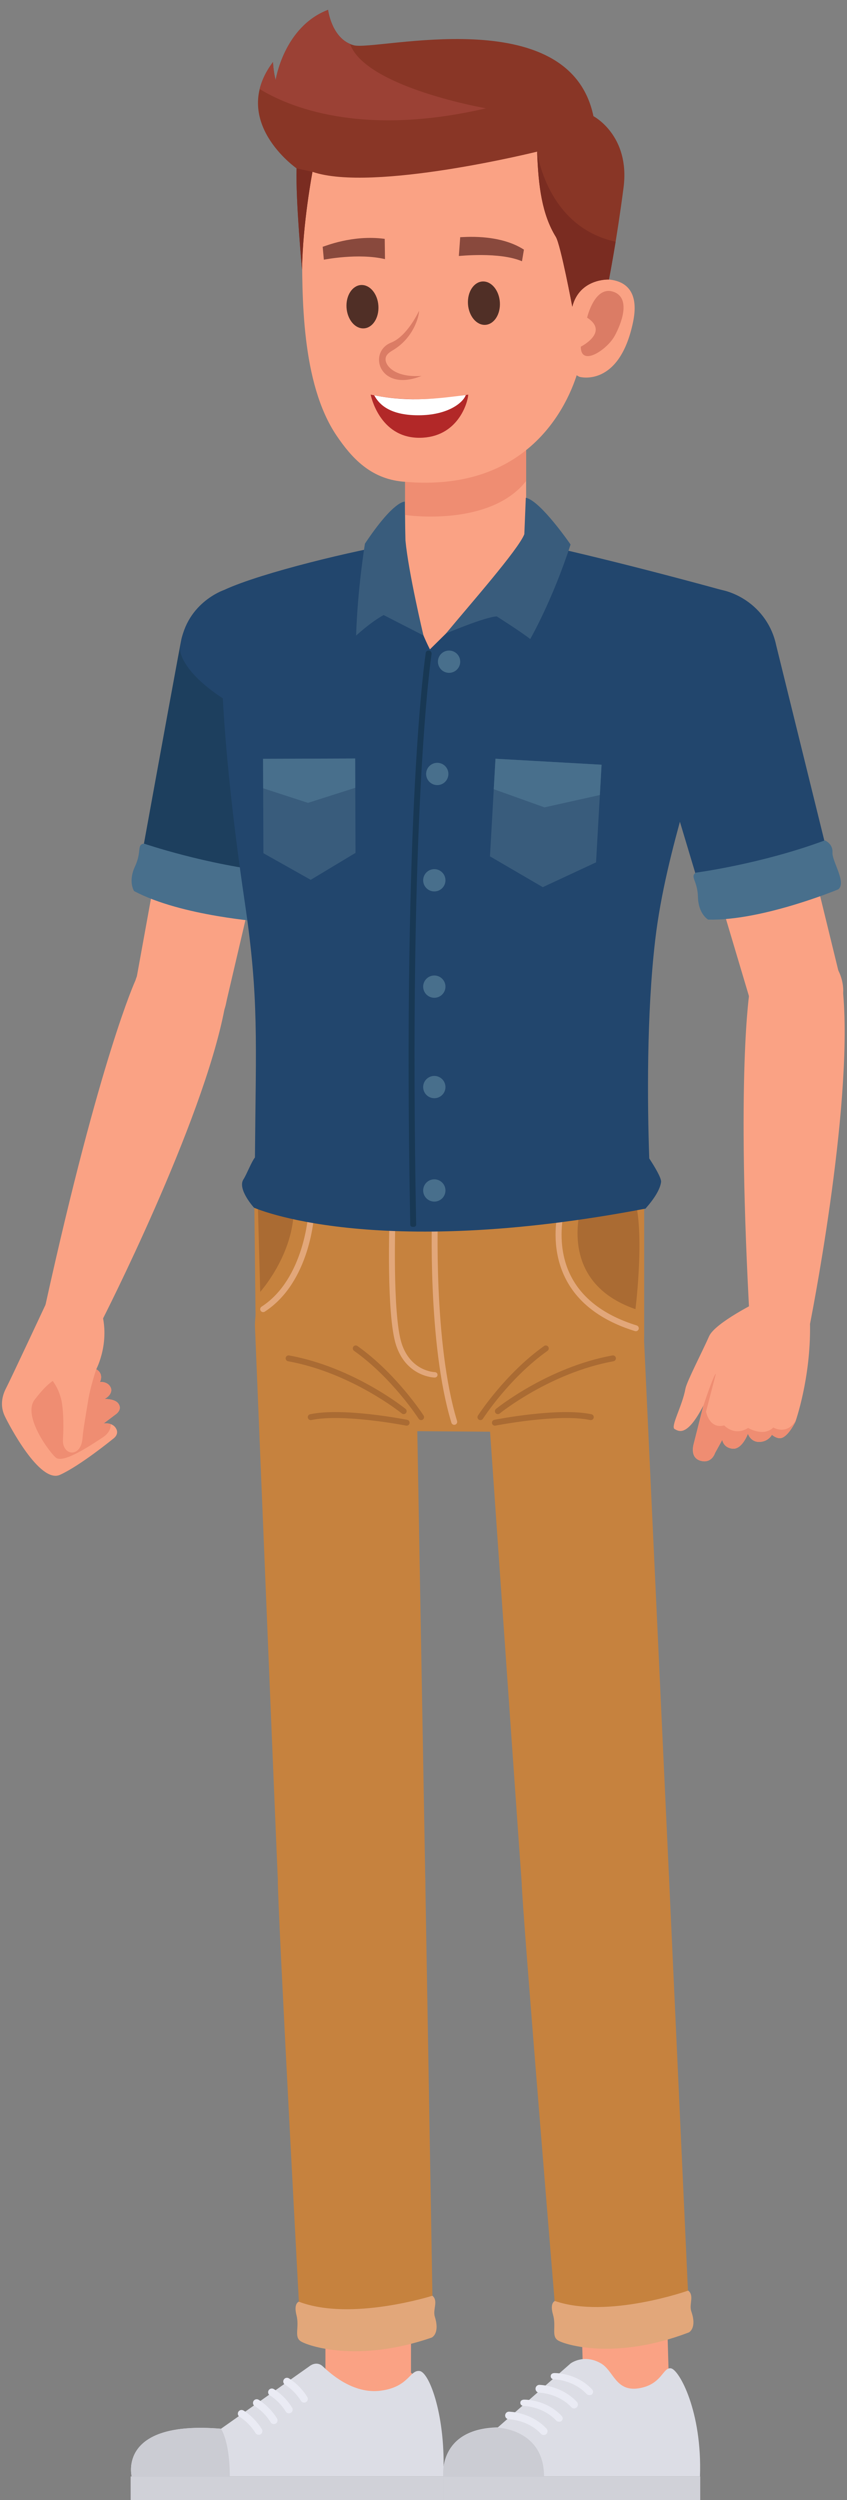 <?xml version="1.0" encoding="UTF-8"?><svg xmlns="http://www.w3.org/2000/svg" xmlns:xlink="http://www.w3.org/1999/xlink" height="507.8" preserveAspectRatio="xMidYMid meet" version="1.0" viewBox="-0.4 -2.0 172.2 507.8" width="172.2" zoomAndPan="magnify"><rect x="-0.4" y="-2.0" width="172.2" height="507.8" fill="#808080" stroke="none"/><defs><clipPath id="a"><path d="M 26 501 L 90 501 L 90 505.801 L 26 505.801 Z M 26 501"/></clipPath><clipPath id="b"><path d="M 89 501 L 142 501 L 142 505.801 L 89 505.801 Z M 89 501"/></clipPath><clipPath id="c"><path d="M 150 189 L 171.32 189 L 171.32 268 L 150 268 Z M 150 189"/></clipPath></defs><g><g><path d="M 9.105 262.477 C 9.105 262.477 1.652 278.406 0.848 279.934 C 0.043 281.457 -0.434 283.5 0.559 285.605 C 1.328 287.234 7.656 299.426 11.793 297.559 C 15.93 295.688 22.586 290.246 22.586 290.246 C 22.586 290.246 24.098 289.285 23.027 287.898 C 22.309 286.969 20.938 287.07 20.648 287.141 L 23.203 285.215 C 23.203 285.215 24.531 284.305 23.672 283.09 C 22.945 282.066 20.855 282.16 20.855 282.16 C 20.855 282.16 22.848 281.062 22.035 279.684 C 21.465 278.723 20.344 278.625 19.91 278.727 C 19.91 278.727 20.82 277.07 19.168 276.113 C 19.168 276.113 22.32 270.234 19.945 263.508 C 19.945 263.508 19.836 258.688 15.004 257.945 C 10.172 257.203 9.105 262.477 9.105 262.477" fill="#faa284"/></g><g><path d="M 6.66 282.273 C 4.082 285.562 9.762 293.141 11 294.094 C 12.539 295.273 18.188 291.469 20.492 289.953 C 21.977 288.977 22.145 287.852 22.121 287.266 C 21.492 287.039 20.84 287.094 20.648 287.141 L 23.203 285.215 C 23.203 285.215 24.531 284.305 23.672 283.09 C 22.945 282.066 20.855 282.16 20.855 282.16 C 20.855 282.16 22.785 281.27 22.035 279.684 C 21.617 278.793 20.344 278.625 19.91 278.727 C 19.91 278.727 20.82 277.07 19.168 276.113 C 11.617 276.242 9.234 278.984 6.66 282.273" fill="#ef8d72"/></g><g><path d="M 19.168 276.113 C 19.168 276.113 17.984 279.629 17.562 282.223 C 16.977 285.816 16.535 288.223 16.375 290.125 C 16.031 294.242 12.172 293.684 12.398 290.312 C 12.613 287.125 12.422 283.723 12.039 282.207 C 11.547 280.277 10.762 279.098 10.32 278.484 C 10.32 278.484 10.527 273.953 14.688 273.5 C 18.848 273.047 19.469 275 19.168 276.113" fill="#faa284"/></g><g><path d="M 61.27 134.562 C 62.938 128.637 59.48 122.484 53.555 120.816 C 47.625 119.152 41.473 122.609 39.809 128.535 C 39.547 129.469 27.207 197.508 27.207 197.508 C 25.902 202.477 28.809 207.59 33.773 208.984 C 38.738 210.375 43.883 207.523 45.355 202.605 L 61.27 134.562" fill="#faa284"/></g><g><path d="M 45.441 202.293 C 46.746 197.324 43.84 192.211 38.875 190.816 C 33.914 189.426 28.598 192.254 27.121 197.172 C 27.121 197.172 19.969 212.625 8.836 263.094 L 20.309 266.273 C 20.309 266.273 40.805 226.195 45.25 202.918 C 45.281 202.766 45.441 202.293 45.441 202.293" fill="#faa284"/></g><g><path d="M 54.234 179.574 L 64.566 135.406 C 66.684 127.707 62.172 119.703 54.473 117.543 C 46.75 115.375 38.699 119.895 36.531 127.613 C 36.34 128.297 32.406 149.855 28.055 173.793 C 34.219 175.711 44.68 178.609 54.234 179.574" fill="#1d3f5e"/></g><g><path d="M 28.863 169.344 C 28.863 169.344 41.562 173.691 55.277 175.129 C 55.277 175.129 56.473 176.48 55.57 178.02 C 54.672 179.559 55.469 184.77 53.305 185.25 C 53.305 185.25 36.562 184.133 26.863 178.992 C 26.863 178.992 25.602 177.082 27.039 174.004 C 28.473 170.93 27.363 169.566 28.863 169.344" fill="#486f8c"/></g><g><path d="M 83.16 483.598 L 65.762 483.598 L 65.762 463.801 L 83.16 463.801 L 83.16 483.598" fill="#faa284"/></g><g><path d="M 86.066 380.098 C 85.875 371.098 78.676 365.113 71.082 365.113 C 63.125 365.113 56.098 371.602 56.098 380.098 C 55.969 384.273 60.75 472.707 60.75 472.707 C 68.176 475.777 77.875 475.234 87.645 471.863 L 86.066 380.098" fill="#c6823e"/></g><g><path d="M 84.059 267.301 C 84.059 258.289 76.754 250.984 67.746 250.984 C 58.734 250.984 51.43 258.289 51.43 267.301 C 51.43 267.527 55.895 375.953 56.098 380.098 C 56.285 389.586 64 395.082 71.082 395.082 C 78.836 395.082 86.398 388.676 86.059 379.555 L 84.059 267.301" fill="#c6823e"/></g><g><path d="M 62.625 481.801 C 62.625 481.801 65.094 478.09 74.543 478.09 C 83.992 478.09 84.961 482 84.961 482 L 84.961 486.598 L 62.699 486.598 L 62.625 481.801" fill="#faa284"/></g><g clip-path="url(#a)"><path d="M 89.762 505.801 L 26.16 505.801 L 26.16 501 L 89.762 501 L 89.762 505.801" fill="#d0d1d8"/></g><g><path d="M 26.375 501 C 26.375 501 23.418 489.547 44.535 491.309 L 62.48 478.637 C 62.48 478.637 63.895 477.406 65.215 478.633 C 66.535 479.859 71.25 484.336 77 483.582 C 82.75 482.828 82.891 479.305 84.918 479.586 C 86.945 479.871 90.293 489 89.727 501 L 26.375 501" fill="#dcdde5"/></g><g><path d="M 44.535 491.32 C 23.418 489.562 26.375 501 26.375 501 L 46.316 501 C 46.316 493.801 44.535 491.32 44.535 491.32" fill="#cbccd3"/></g><g><path d="M 52.195 492.539 C 51.941 492.539 51.695 492.414 51.555 492.188 C 50.18 489.977 48.352 488.914 48.332 488.902 C 47.973 488.699 47.848 488.238 48.051 487.875 C 48.258 487.516 48.719 487.391 49.082 487.594 C 49.168 487.645 51.262 488.855 52.836 491.391 C 53.055 491.742 52.945 492.207 52.594 492.43 C 52.469 492.504 52.332 492.539 52.195 492.539" fill="#eaebf4"/></g><g><path d="M 55.273 490.363 C 55.02 490.363 54.773 490.234 54.633 490.008 C 53.258 487.793 51.43 486.734 51.41 486.727 C 51.051 486.52 50.926 486.059 51.129 485.695 C 51.336 485.336 51.797 485.207 52.16 485.414 C 52.246 485.465 54.34 486.68 55.914 489.211 C 56.133 489.562 56.023 490.027 55.668 490.25 C 55.547 490.324 55.406 490.363 55.273 490.363" fill="#eaebf4"/></g><g><path d="M 58.352 488.184 C 58.098 488.184 57.852 488.059 57.707 487.828 C 56.336 485.617 54.508 484.559 54.488 484.547 C 54.129 484.34 54 483.879 54.207 483.516 C 54.414 483.156 54.875 483.031 55.234 483.234 C 55.324 483.285 57.418 484.5 58.992 487.031 C 59.211 487.383 59.102 487.852 58.746 488.07 C 58.625 488.145 58.484 488.184 58.352 488.184" fill="#eaebf4"/></g><g><path d="M 61.43 486.004 C 61.176 486.004 60.93 485.879 60.785 485.648 C 59.414 483.438 57.586 482.379 57.566 482.367 C 57.203 482.16 57.078 481.699 57.285 481.34 C 57.492 480.977 57.953 480.852 58.312 481.059 C 58.402 481.109 60.496 482.32 62.066 484.852 C 62.289 485.207 62.18 485.672 61.824 485.891 C 61.699 485.969 61.562 486.004 61.43 486.004" fill="#eaebf4"/></g><g><path d="M 135.629 483.16 L 118.234 483.66 L 117.668 463.871 L 135.062 463.371 L 135.629 483.16" fill="#faa284"/></g><g><path d="M 135.629 379.621 C 135.176 370.629 127.809 364.852 120.219 365.07 C 112.266 365.301 105.426 371.984 105.672 380.48 C 105.66 384.656 112.977 472.914 112.977 472.914 C 120.484 475.77 130.168 474.949 139.832 471.301 L 135.629 379.621" fill="#c6823e"/></g><g><path d="M 130.387 266.926 C 130.125 257.918 122.617 250.824 113.609 251.086 C 104.605 251.344 97.512 258.852 97.77 267.859 C 97.777 268.086 105.348 376.344 105.672 380.48 C 106.129 389.957 114 395.23 121.078 395.027 C 128.828 394.805 136.207 388.184 135.602 379.078 L 130.387 266.926" fill="#c6823e"/></g><g><path d="M 114.223 481.801 C 114.223 481.801 116.691 478.09 126.141 478.09 C 135.594 478.09 136.562 482 136.562 482 L 136.562 486.598 L 114.297 486.598 L 114.223 481.801" fill="#faa284"/></g><g clip-path="url(#b)"><path d="M 141.961 505.801 L 89.762 505.801 L 89.762 501 L 141.961 501 L 141.961 505.801" fill="#d0d1d8"/></g><g><path d="M 89.711 501 C 89.711 501 88.602 491.293 100.816 491.035 L 115.602 478.047 C 115.602 478.047 118.27 476.023 121.773 478.031 C 124.375 479.527 124.754 483.859 129.492 483.09 C 134.23 482.316 134.348 478.754 136.02 479.043 C 137.688 479.336 142.375 487.801 141.91 501 L 89.711 501" fill="#dcdde5"/></g><g><path d="M 100.816 491.094 C 88.602 491.352 89.711 501 89.711 501 L 110.203 501 C 110.223 491.398 100.816 491.094 100.816 491.094" fill="#cbccd3"/></g><g><path d="M 110.148 492.586 C 109.941 492.586 109.734 492.504 109.586 492.34 C 106.883 489.465 103.102 489.391 103.062 489.391 C 102.637 489.383 102.293 489.035 102.297 488.609 C 102.305 488.184 102.66 487.832 103.078 487.844 C 103.262 487.848 107.562 487.934 110.711 491.285 C 111 491.598 110.984 492.086 110.676 492.375 C 110.527 492.516 110.336 492.586 110.148 492.586" fill="#eaebf4"/></g><g><path d="M 113.234 489.883 C 113.027 489.883 112.824 489.801 112.672 489.641 C 109.969 486.762 106.188 486.688 106.148 486.688 C 105.723 486.684 105.383 486.461 105.387 486.035 C 105.391 485.613 105.734 485.398 106.156 485.398 C 106.16 485.398 106.164 485.398 106.164 485.398 C 106.348 485.398 110.648 485.359 113.797 488.711 C 114.09 489.023 114.074 489.445 113.762 489.738 C 113.613 489.879 113.422 489.883 113.234 489.883" fill="#eaebf4"/></g><g><path d="M 116.32 487.184 C 116.117 487.184 115.91 487.102 115.758 486.938 C 113.055 484.062 109.273 483.988 109.238 483.984 C 108.809 483.98 108.469 483.609 108.473 483.184 C 108.477 482.762 108.824 482.398 109.246 482.398 C 109.246 482.398 109.25 482.398 109.254 482.398 C 109.434 482.398 113.738 482.508 116.883 485.859 C 117.176 486.172 117.16 486.672 116.848 486.961 C 116.699 487.102 116.512 487.184 116.32 487.184" fill="#eaebf4"/></g><g><path d="M 119.406 484.48 C 119.203 484.48 118.996 484.398 118.844 484.238 C 116.145 481.359 112.363 481.285 112.324 481.285 C 111.898 481.281 111.555 481.059 111.559 480.633 C 111.566 480.211 111.91 480 112.332 480 C 112.336 480 112.336 480 112.34 480 C 112.523 480 116.824 479.957 119.969 483.312 C 120.262 483.621 120.246 484.043 119.938 484.336 C 119.789 484.477 119.598 484.48 119.406 484.48" fill="#eaebf4"/></g><g><path d="M 130.562 241.801 L 51.297 241.801 L 51.609 269.809 C 51.824 279.992 60.113 288.23 70.262 288.59 L 111.867 288.887 C 122.223 288.602 130.562 279.973 130.562 269.551 C 130.562 268.973 130.562 241.801 130.562 241.801" fill="#c6823e"/></g><g><path d="M 117.594 243.598 C 116.605 247.75 115.258 259.219 128.793 263.91 C 128.793 263.91 130.391 251.105 129.098 243.598 L 117.594 243.598" fill="#aa6b33"/></g><g><path d="M 129.047 267.219 C 122.371 265.145 117.816 261.656 115.504 256.855 C 113.133 251.926 113.676 246.66 114.34 243.598 L 113.098 243.598 C 112.41 246.852 111.941 252.207 114.418 257.363 C 116.637 261.984 120.762 265.449 126.699 267.684 C 127.34 267.926 128.004 268.152 128.688 268.363 C 129.004 268.465 129.34 268.285 129.441 267.969 C 129.539 267.652 129.363 267.316 129.047 267.219" fill="#e2a77a"/></g><g><path d="M 97.273 286.441 C 97.164 286.441 97.051 286.41 96.949 286.348 C 96.672 286.168 96.59 285.797 96.77 285.516 C 96.824 285.434 102.266 277.023 110.219 271.391 C 110.488 271.199 110.863 271.262 111.055 271.531 C 111.246 271.805 111.184 272.18 110.914 272.371 C 103.156 277.863 97.832 286.082 97.777 286.164 C 97.664 286.344 97.469 286.441 97.273 286.441" fill="#aa6b33"/></g><g><path d="M 100.816 285.23 C 100.641 285.23 100.469 285.156 100.352 285.012 C 100.141 284.754 100.18 284.379 100.438 284.168 C 100.539 284.082 110.91 275.707 124.109 273.309 C 124.434 273.25 124.746 273.465 124.805 273.793 C 124.867 274.117 124.648 274.43 124.324 274.488 C 111.426 276.836 101.297 285.016 101.195 285.098 C 101.086 285.188 100.949 285.23 100.816 285.23" fill="#aa6b33"/></g><g><path d="M 100.215 287.574 C 99.934 287.574 99.684 287.375 99.625 287.09 C 99.562 286.766 99.773 286.449 100.102 286.383 C 100.633 286.277 113.195 283.836 119.84 285.254 C 120.164 285.324 120.371 285.641 120.301 285.965 C 120.234 286.289 119.914 286.496 119.59 286.43 C 113.188 285.062 100.461 287.535 100.332 287.562 C 100.293 287.57 100.254 287.574 100.215 287.574" fill="#aa6b33"/></g><g><path d="M 85.215 286.441 C 85.328 286.441 85.441 286.41 85.539 286.348 C 85.82 286.168 85.898 285.797 85.723 285.516 C 85.668 285.434 80.223 277.023 72.27 271.391 C 72 271.199 71.625 271.262 71.434 271.531 C 71.242 271.805 71.309 272.18 71.578 272.371 C 79.336 277.863 84.656 286.082 84.711 286.164 C 84.824 286.344 85.02 286.441 85.215 286.441" fill="#aa6b33"/></g><g><path d="M 81.672 285.23 C 81.848 285.23 82.02 285.156 82.137 285.012 C 82.348 284.754 82.309 284.379 82.055 284.168 C 81.949 284.082 71.582 275.707 58.383 273.309 C 58.055 273.25 57.742 273.465 57.684 273.793 C 57.625 274.117 57.84 274.43 58.168 274.488 C 71.066 276.836 81.191 285.016 81.293 285.098 C 81.406 285.188 81.539 285.23 81.672 285.23" fill="#aa6b33"/></g><g><path d="M 82.273 287.574 C 82.555 287.574 82.805 287.375 82.863 287.09 C 82.926 286.766 82.715 286.449 82.391 286.383 C 81.859 286.277 69.293 283.836 62.648 285.254 C 62.324 285.324 62.117 285.641 62.188 285.965 C 62.254 286.289 62.578 286.496 62.898 286.43 C 69.301 285.062 82.031 287.535 82.156 287.562 C 82.195 287.57 82.234 287.574 82.273 287.574" fill="#aa6b33"/></g><g><path d="M 91.949 287.398 C 91.691 287.398 91.453 287.234 91.375 286.977 C 86.453 270.863 87.438 244.59 87.449 244.324 C 87.461 243.992 87.738 243.742 88.074 243.75 C 88.402 243.762 88.66 244.043 88.648 244.371 C 88.637 244.637 87.66 270.711 92.523 286.625 C 92.617 286.941 92.441 287.277 92.125 287.375 C 92.066 287.391 92.008 287.398 91.949 287.398" fill="#e2a77a"/></g><g><path d="M 87.957 277.801 C 87.953 277.801 87.949 277.801 87.945 277.801 C 87.887 277.801 82.238 277.668 80.129 271.234 C 78.117 265.105 78.77 245.965 78.801 245.152 C 78.812 244.82 79.098 244.57 79.422 244.586 C 79.75 244.598 80.012 244.883 80 245.215 C 79.992 245.41 79.324 264.98 81.27 270.91 C 83.113 276.539 87.918 276.695 87.965 276.699 C 88.297 276.703 88.562 276.93 88.555 277.262 C 88.551 277.586 88.281 277.801 87.957 277.801" fill="#e2a77a"/></g><g><path d="M 52.047 243.598 L 52.5 260.398 C 52.5 260.398 58.898 253.301 59.301 244.348 L 52.047 243.598" fill="#aa6b33"/></g><g><path d="M 53.098 264.512 C 52.902 264.512 52.711 264.414 52.594 264.238 C 52.414 263.961 52.496 263.586 52.773 263.406 C 61.504 257.758 62.293 244.453 62.301 244.316 C 62.316 243.988 62.613 243.734 62.93 243.75 C 63.262 243.766 63.516 244.051 63.496 244.379 C 63.469 244.949 62.676 258.43 53.426 264.414 C 53.324 264.48 53.211 264.512 53.098 264.512" fill="#e2a77a"/></g><g><path d="M 106.562 112.199 L 81.961 112.199 L 81.961 83.398 L 106.562 83.398 L 106.562 112.199" fill="#faa284"/></g><g><path d="M 106.562 95.703 L 106.562 83.398 L 81.961 83.398 L 81.961 102.598 C 85.562 103.113 99.961 104.098 106.562 95.703" fill="#ef8d72"/></g><g><path d="M 78.523 109.574 C 78.523 109.574 93 106.199 110.25 109.574 C 110.25 109.574 100.398 143.5 87.5 143.5 C 74.598 143.5 78.523 109.574 78.523 109.574" fill="#faa284"/></g><g><path d="M 156.918 128.191 C 154.449 119.301 146.551 117.898 146.551 117.898 C 146.551 117.898 125.816 112.137 108.758 108.418 L 87.004 129.898 C 82.652 121.348 80.25 108.418 80.25 108.418 C 72.488 109.641 52.859 114.234 45.117 117.848 C 45.117 117.848 36.973 120.574 36.199 129.875 C 36.199 129.875 36.086 134.066 44.898 139.844 C 45.43 149.641 46.695 163.191 49.391 181.441 C 52.242 200.758 51.633 209.277 51.43 233.098 C 50.707 233.996 49.766 236.512 49.098 237.535 C 47.801 239.535 51.246 243.301 51.246 243.301 C 51.246 243.301 75.223 254.094 130.832 243.488 C 132.785 241.277 133.797 239.5 134 238.102 C 134.105 237.34 132.809 235.145 131.594 233.289 C 131.215 222.23 131.031 203.949 132.82 188.828 C 135.047 169.965 142.562 151.574 143.762 141.438 L 143.762 141.441 C 159.359 134.887 156.918 128.191 156.918 128.191" fill="#22466d"/></g><g><path d="M 81.898 99.898 C 81.898 99.898 79.742 99.516 73.797 108.418 C 73.797 108.418 72.297 117.5 72 127.102 C 72 127.102 74.898 124.398 77.594 122.926 L 85.691 127.074 C 85.691 127.074 82.629 114.23 82.031 107.754 C 82.031 107.754 81.898 101.941 81.898 99.898" fill="#395c7c"/></g><g><path d="M 106.5 99.102 L 106.199 106.5 C 105 109.621 94.91 121.055 90.27 126.668 C 90.27 126.668 98.172 123.316 100.598 123.199 C 100.598 123.199 105.625 126.387 107.398 127.801 C 107.398 127.801 111.898 120 115.598 108.598 C 115.598 108.598 109.5 99.699 106.5 99.102" fill="#395c7c"/></g><g><path d="M 83.605 247.199 C 83.281 247.199 83.012 247.086 83.004 246.762 C 81.406 161.824 86.109 130.91 86.156 130.605 C 86.207 130.277 86.516 130.094 86.844 130.145 C 87.168 130.195 87.395 130.52 87.34 130.848 C 87.293 131.152 82.609 161.93 84.207 246.727 C 84.211 247.059 83.949 247.199 83.617 247.199 C 83.613 247.199 83.609 247.199 83.605 247.199" fill="#183854"/></g><g><path d="M 71.879 171.23 L 62.77 176.707 L 53.152 171.301 L 53.082 152.129 L 71.809 152.062 L 71.879 171.23" fill="#395c7c"/></g><g><path d="M 71.828 158.012 L 71.809 152.062 L 53.082 152.129 L 53.105 158.113 L 62.219 161.074 L 71.828 158.012" fill="#486f8c"/></g><g><path d="M 120.781 173.156 L 109.949 178.195 L 99.215 171.938 L 100.336 152.109 L 121.902 153.328 L 120.781 173.156" fill="#395c7c"/></g><g><path d="M 121.555 159.48 L 121.902 153.328 L 100.336 152.109 L 99.984 158.297 L 110.293 161.988 L 121.555 159.48" fill="#486f8c"/></g><g><path d="M 93.164 132.398 C 93.164 131.148 92.148 130.137 90.898 130.137 C 89.648 130.137 88.633 131.148 88.633 132.398 C 88.633 133.648 89.648 134.664 90.898 134.664 C 92.148 134.664 93.164 133.648 93.164 132.398" fill="#486f8c"/></g><g><path d="M 90.762 155.199 C 90.762 153.949 89.75 152.938 88.5 152.938 C 87.25 152.938 86.234 153.949 86.234 155.199 C 86.234 156.449 87.25 157.465 88.5 157.465 C 89.75 157.465 90.762 156.449 90.762 155.199" fill="#486f8c"/></g><g><path d="M 90.164 176.801 C 90.164 175.551 89.148 174.535 87.898 174.535 C 86.648 174.535 85.633 175.551 85.633 176.801 C 85.633 178.051 86.648 179.062 87.898 179.062 C 89.148 179.062 90.164 178.051 90.164 176.801" fill="#486f8c"/></g><g><path d="M 90.164 198.398 C 90.164 197.148 89.148 196.137 87.898 196.137 C 86.648 196.137 85.633 197.148 85.633 198.398 C 85.633 199.648 86.648 200.664 87.898 200.664 C 89.148 200.664 90.164 199.648 90.164 198.398" fill="#486f8c"/></g><g><path d="M 90.164 218.801 C 90.164 217.551 89.148 216.535 87.898 216.535 C 86.648 216.535 85.633 217.551 85.633 218.801 C 85.633 220.051 86.648 221.062 87.898 221.062 C 89.148 221.062 90.164 220.051 90.164 218.801" fill="#486f8c"/></g><g><path d="M 90.164 239.801 C 90.164 238.551 89.148 237.535 87.898 237.535 C 86.648 237.535 85.633 238.551 85.633 239.801 C 85.633 241.051 86.648 242.062 87.898 242.062 C 89.148 242.062 90.164 241.051 90.164 239.801" fill="#486f8c"/></g><g><path d="M 60.363 465.504 C 60.363 465.504 59.246 465.801 59.879 468.25 C 60.508 470.699 59.348 472.582 60.699 473.516 C 62.047 474.449 72.25 478 87.348 472.801 C 87.348 472.801 89.098 472.051 88 468.547 C 87.547 467.098 88.77 465.348 87.512 464.297 C 87.512 464.297 70.941 469.555 60.363 465.504" fill="#e2a77a"/></g><g><path d="M 112.422 465.363 C 112.422 465.363 111.316 465.699 112.027 468.125 C 112.738 470.551 111.645 472.473 113.027 473.359 C 114.406 474.25 124.719 477.453 139.637 471.75 C 139.637 471.75 141.363 470.941 140.145 467.477 C 139.645 466.047 140.805 464.254 139.516 463.25 C 139.516 463.25 123.129 469.055 112.422 465.363" fill="#e2a77a"/></g><g><path d="M 153.93 262.258 C 153.93 262.258 144.965 266.648 143.758 269.422 C 142.551 272.199 139.203 278.652 138.953 280.055 C 138.336 283.531 135.875 287.785 136.75 288.262 C 137.621 288.734 139.297 289.879 142.605 283.484 L 140.637 291.254 C 140.637 291.254 139.754 294.027 141.957 294.668 C 144.312 295.355 144.957 293.152 144.957 293.152 L 146.441 290.457 C 146.441 290.457 146.621 292.02 148.492 292.246 C 150.469 292.484 151.656 289.211 151.656 289.211 C 151.656 289.211 152.195 290.934 154.012 290.875 C 155.832 290.816 156.535 289.426 156.535 289.426 C 156.535 289.426 157.488 290.281 158.406 290.086 C 159.879 289.777 161.305 286.789 161.305 286.789 C 161.305 286.789 164.422 278.055 164.285 267.188 C 164.285 267.188 163.496 256.477 153.93 262.258" fill="#faa284"/></g><g><path d="M 158.406 290.086 C 157.488 290.281 156.535 289.426 156.535 289.426 C 156.535 289.426 155.832 290.816 154.012 290.875 C 152.195 290.934 151.656 289.211 151.656 289.211 C 151.656 289.211 150.469 292.484 148.492 292.246 C 146.621 292.02 146.441 290.457 146.441 290.457 L 144.957 293.152 C 144.957 293.152 144.305 295.336 142.051 294.715 C 139.84 294.102 140.637 291.254 140.637 291.254 L 142.566 283.637 C 142.578 283.594 144.68 277.191 145.145 277.027 L 143.141 284.723 C 143.141 284.723 143.77 288.312 146.832 287.52 C 146.832 287.52 148.898 289.816 151.699 288.031 C 151.699 288.031 154.797 289.926 156.82 287.945 C 156.82 287.945 159.57 289.629 161.414 286.469 C 161.344 286.676 161.305 286.789 161.305 286.789 C 161.305 286.789 159.879 289.777 158.406 290.086" fill="#ef8d72"/></g><g><path d="M 154.07 129.805 C 152.871 123.766 147.004 119.84 140.969 121.035 C 134.93 122.234 131.004 128.098 132.199 134.141 C 132.391 135.09 152.172 201.352 152.172 201.352 C 153.254 206.367 158.16 209.613 163.219 208.609 C 168.273 207.605 171.574 202.734 170.66 197.684 L 154.07 129.805" fill="#faa284"/></g><g clip-path="url(#c)"><path d="M 171.043 199.207 C 170.953 194.07 166.773 189.938 161.617 189.938 C 156.461 189.938 152.109 194.094 152.02 199.23 C 152.02 199.23 149.172 216 152.102 267.598 L 164.145 267.598 C 164.145 267.598 173.039 223.477 171.027 199.863 C 171.012 199.707 171.043 199.207 171.043 199.207" fill="#faa284"/></g><g><path d="M 168.273 173.133 L 157.41 129.094 C 155.801 121.273 148.141 116.195 140.301 117.766 C 132.438 119.344 127.32 127.023 128.895 134.891 C 129.035 135.586 135.32 156.578 142.324 179.879 C 148.684 178.785 159.316 176.617 168.273 173.133" fill="#22466d"/></g><g><path d="M 141.066 175.25 C 141.066 175.25 154.371 173.5 167.297 168.691 C 167.297 168.691 168.969 169.371 168.848 171.152 C 168.723 172.93 171.754 177.242 170.031 178.637 C 170.031 178.637 154.535 185.074 143.562 184.785 C 143.562 184.785 141.582 183.633 141.5 180.238 C 141.422 176.844 139.82 176.117 141.066 175.25" fill="#486f8c"/></g><g><path d="M 119.613 55.348 C 119.613 55.348 127.398 14.098 88.5 14.098 C 59.301 14.098 61.031 47.348 61.031 47.348 C 61.012 57.895 60.793 75.805 68.043 86.504 C 71.102 91.016 74.914 95.199 81.449 95.82 C 109.598 98.5 116.402 76.438 117.395 72.281 C 118.637 67.098 119.613 55.348 119.613 55.348" fill="#faa284"/></g><g><path d="M 76.543 60.555 C 76.52 62.984 75.047 64.84 73.246 64.695 C 71.453 64.551 70.016 62.465 70.039 60.035 C 70.062 57.605 71.539 55.75 73.336 55.895 C 75.133 56.035 76.57 58.125 76.543 60.555" fill="#502f26"/></g><g><path d="M 101.238 59.836 C 101.215 62.27 99.738 64.121 97.941 63.98 C 96.145 63.836 94.707 61.746 94.73 59.316 C 94.754 56.887 96.23 55.031 98.027 55.176 C 99.824 55.32 101.262 57.406 101.238 59.836" fill="#502f26"/></g><g><path d="M 85.301 74.352 C 79.836 76.559 76.891 73.988 76.672 71.402 C 76.527 69.719 77.484 68.227 79.102 67.594 C 82.43 66.293 84.773 61.176 84.797 61.121 C 84.812 62.297 83.625 66.723 79.402 69.18 C 78.492 69.711 77.922 70.27 77.992 71.102 C 78.113 72.551 80.207 74.715 85.301 74.352" fill="#db7c65"/></g><g><path d="M 65.441 50.746 L 65.203 48.121 C 65.559 48.074 71.199 45.625 77.816 46.516 L 77.871 50.633 C 72.453 49.355 65.531 50.734 65.441 50.746" fill="#89493d"/></g><g><path d="M 105.723 51.066 C 101.141 49.109 92.961 50.012 92.883 49.996 L 93.164 46.172 C 93.492 46.223 100.91 45.352 106.117 48.703 L 105.723 51.066" fill="#89493d"/></g><g><path d="M 94.797 78.148 C 94.797 78.148 84.516 80.246 74.957 78.148 C 74.957 78.148 76.648 86.941 84.875 86.922 C 92.633 86.906 94.707 79.848 94.797 78.148" fill="#b22828"/></g><g><path d="M 84.656 82.348 C 78.332 82.348 76.477 79.727 75.68 78.297 C 83.102 79.762 89.082 78.887 94.293 78.242 C 93.73 79.828 90.617 82.348 84.656 82.348" fill="#fff"/></g><g><path d="M 119.91 55.008 C 119.91 55.008 116.75 55.699 115.648 64.602 C 114.547 73.5 116.773 74.238 117.438 74.547 C 117.438 74.547 125.5 76.801 128.297 63.453 C 130.621 52.371 119.91 55.008 119.91 55.008" fill="#faa284"/></g><g><path d="M 117.68 68.414 C 117.68 68.414 123.551 65.473 118.965 62.52 C 118.965 62.52 120.508 55.797 124.438 57.312 C 128.367 58.836 125.219 65.141 124.438 66.441 C 122.801 69.172 117.68 72.512 117.68 68.414" fill="#db7c65"/></g><g><path d="M 61.012 52.801 C 61.012 52.801 59.699 38.801 59.898 32.199 C 59.898 32.199 46.098 22.602 55.098 10.602 C 55.098 10.602 55.199 12.75 55.648 14.25 C 55.648 14.25 57.297 3.449 66.297 0 C 66.297 0 67.027 6 71.539 7.199 C 76.047 8.398 115.348 -2 120.25 21.598 C 120.25 21.598 127.746 25.5 126.371 36.102 C 125 46.699 123.402 54.777 123.402 54.777 C 123.402 54.777 117.449 54.477 115.949 60.297 C 115.949 60.297 113.594 47.723 112.602 46.105 C 109.797 41.551 109.047 35.848 108.801 28.801 C 108.801 28.801 75.355 37.102 63.129 32.902 C 63.129 32.902 61.121 43.398 61.012 52.801" fill="#893626"/></g><g><path d="M 61.012 52.801 C 61.121 43.398 63.129 32.902 63.129 32.902 L 59.898 32.199 C 59.699 38.801 61.012 52.801 61.012 52.801" fill="#7a2c21"/></g><g><path d="M 108.801 28.801 C 109.047 35.848 109.797 41.551 112.602 46.105 C 113.594 47.723 115.949 60.297 115.949 60.297 C 117.449 54.477 123.402 54.777 123.402 54.777 C 123.402 54.777 123.988 51.801 124.758 47.098 C 110.723 44.062 108.801 28.801 108.801 28.801" fill="#7a2c21"/></g><g><path d="M 66.297 0 C 57.297 3.449 55.648 14.25 55.648 14.25 C 55.199 12.75 55.098 10.602 55.098 10.602 C 53.672 12.5 52.82 14.34 52.395 16.094 C 58.129 19.598 72.879 25.945 98.398 20 C 98.398 20 73.938 15.762 70.762 6.93 C 66.941 5.293 66.297 0 66.297 0" fill="#9b4135"/></g></g></svg>
